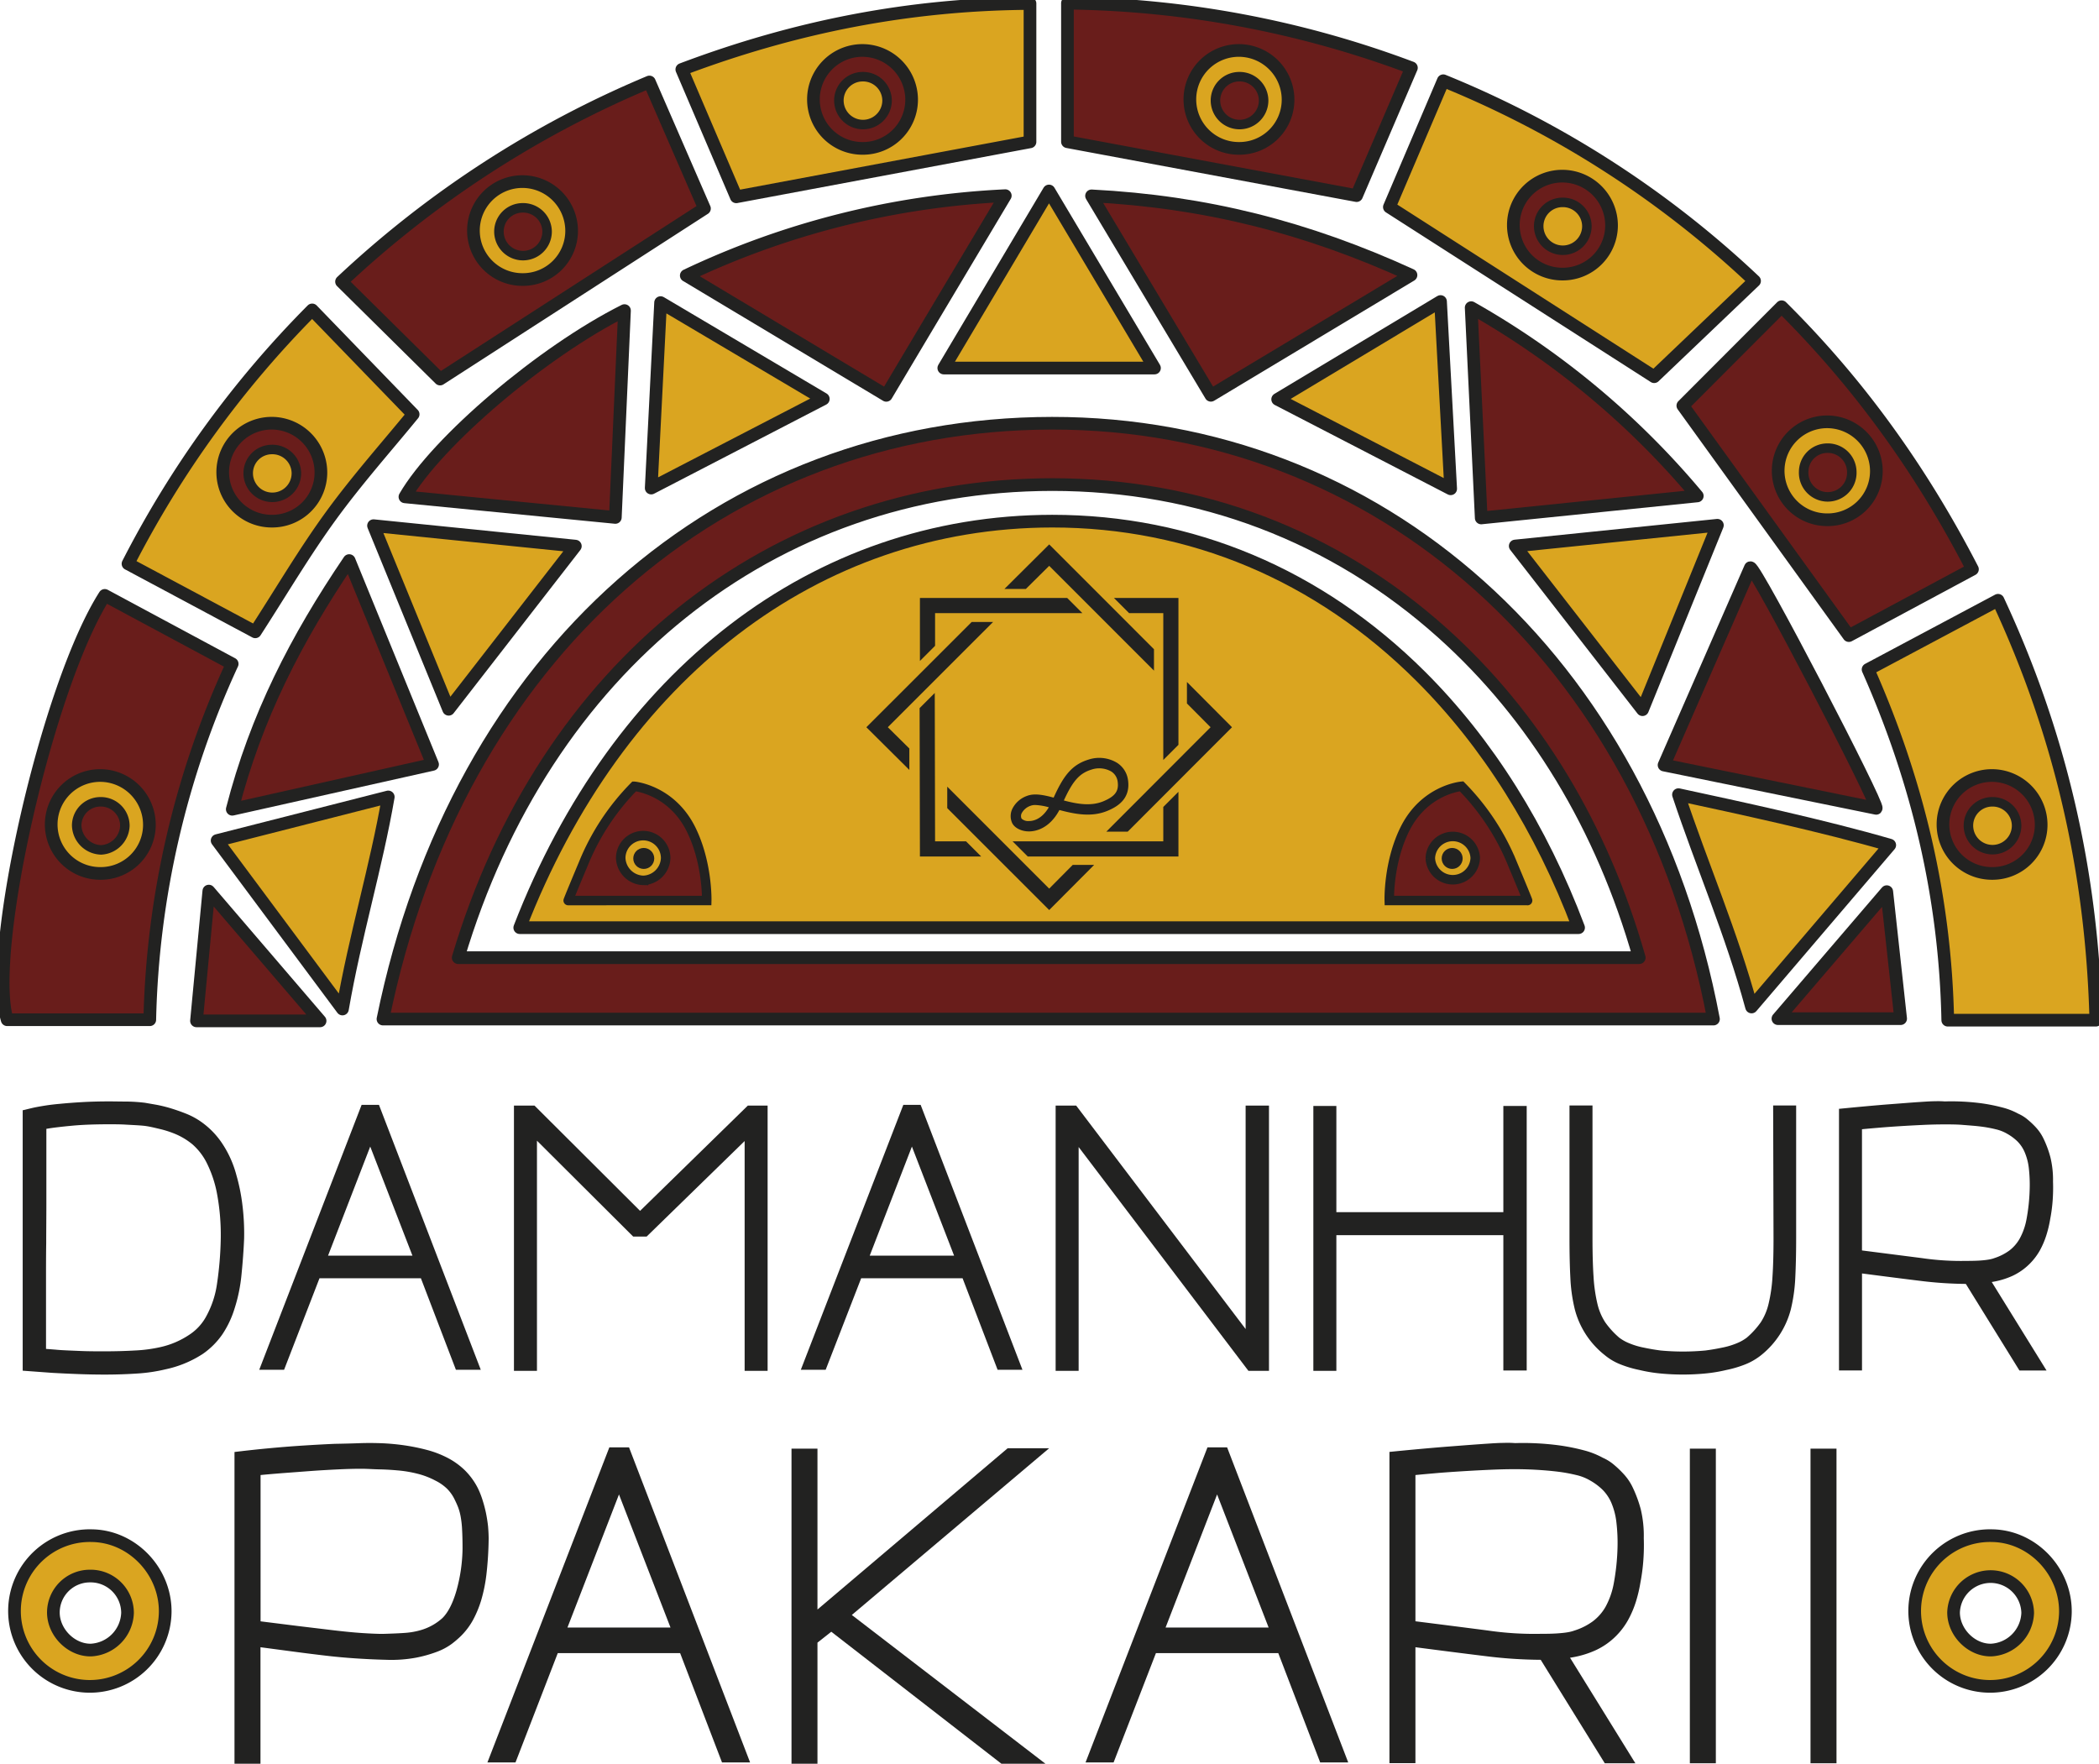 <svg id="Layer_1" data-name="Layer 1" xmlns="http://www.w3.org/2000/svg" viewBox="0 0 662.31 556.51"><defs><style>.cls-1,.cls-4,.cls-6{fill:#daa520;}.cls-2,.cls-3,.cls-5,.cls-8{fill:#691d1b;}.cls-3,.cls-4,.cls-5,.cls-6,.cls-8{stroke:#222221;}.cls-3,.cls-4,.cls-5,.cls-6{stroke-linejoin:round;}.cls-3,.cls-4{stroke-width:4px;}.cls-5,.cls-6,.cls-8{stroke-width:3px;}.cls-7{fill:#222221;}.cls-8{stroke-miterlimit:10;}</style></defs><circle class="cls-1" cx="165.03" cy="73.17" r="19.15"/><circle class="cls-1" cx="391.08" cy="31.79" r="19.15"/><circle class="cls-1" cx="575.38" cy="148.99" r="19.15"/><circle class="cls-2" cx="493.15" cy="71.45" r="19.15"/><circle class="cls-2" cx="272.3" cy="31.37" r="19.15"/><circle class="cls-2" cx="85.92" cy="149.41" r="19.15"/><circle class="cls-2" cx="628.71" cy="259.07" r="19.15"/><circle class="cls-1" cx="31.8" cy="260.57" r="19.15"/><path class="cls-3" d="M331.94,133.55c-103.92.1-187.65,72.72-211.1,188H540.66C519.13,207.66,434.9,133.44,331.94,133.55Zm0,19.35c46.5,0,89,16.16,123.12,46.73,29.22,26.18,50.46,61.31,62.18,102.55H144.58C171.8,210.8,243.26,153,332,152.9Z"/><path class="cls-4" d="M164,292.71c30.9-79.79,93.24-128.18,168-128.27,43.88,0,84.07,16.9,116.2,48.88,21.16,21.06,38.14,48.14,49.9,79.39Z"/><path class="cls-3" d="M216.55,86.94A263.3,263.3,0,0,1,317.2,61.74c-13,21.81-24.9,41.73-37.55,63Z"/><path class="cls-3" d="M382.08,124.73,344.42,61.8c36,1.84,68,10,100.8,25Z"/><path class="cls-3" d="M194.16,163.27l-66.39-6.5C137.9,139.29,171.1,111,197.05,98,196.07,120.15,195.14,141.05,194.16,163.27Z"/><path class="cls-3" d="M467.38,163.43c-1.07-22.47-2.07-43.22-3.17-66.35a259.53,259.53,0,0,1,71.34,59.4Z"/><path class="cls-3" d="M592,255.06,525.07,241.4c9.38-21.43,18.31-41.85,27.24-62.27C553.93,178.83,593,254,592,255.06Z"/><path class="cls-3" d="M110.18,176.88l26.31,64.32-63.2,14.15C80.8,226.11,93.44,201.6,110.18,176.88Z"/><path class="cls-4" d="M108.06,318.38,68.51,265.22c17.9-4.55,37.24-9.5,54-13.76C118.72,273.5,112.09,295.11,108.06,318.38Z"/><path class="cls-4" d="M552.68,317.74c-6.3-23.27-15.73-44.95-23.06-67,18.77,4.05,45.62,9.81,66.66,15.92Z"/><path class="cls-4" d="M331,60.26l33.28,55.87H297.8C308.57,98,319.17,80.2,331,60.26Z"/><path class="cls-4" d="M541.9,165.74c-8.19,20.18-15.74,38.75-23.63,58.19l-40.16-51.65Z"/><path class="cls-4" d="M141.57,223.8l-23.71-57.93,63.68,6.45C167.94,189.84,155.08,206.41,141.57,223.8Z"/><path class="cls-4" d="M208.44,95.48l51.34,30.4L205.48,154C206.45,134.84,207.39,116.16,208.44,95.48Z"/><path class="cls-4" d="M457.74,154.23,403.15,126l51.39-30.86C455.67,115.92,456.66,134.28,457.74,154.23Z"/><path class="cls-3" d="M101,322.12H62c1.2-12.62,2.34-24.69,3.89-40.95Z"/><path class="cls-3" d="M561,321.42l34.34-40.07c1.63,14.92,2.94,26.88,4.38,40.07Z"/><path class="cls-5" d="M164.9,65.58A7.5,7.5,0,0,0,157.43,73a7.6,7.6,0,1,0,15.2.12A7.57,7.57,0,0,0,164.9,65.58Z"/><path class="cls-3" d="M204.91,25.87a325,325,0,0,0-97.14,63l31.09,30.73,83.42-53.81ZM165,88.2a15.45,15.45,0,1,1,.37-30.89,15.56,15.56,0,0,1,15,15.65A15.36,15.36,0,0,1,165,88.2Z"/><path class="cls-4" d="M98.5,97.79a320.94,320.94,0,0,0-58.11,80.1l40.15,21.47c8.25-12.75,15.51-25.11,23.91-36.64s17.91-22.19,25.91-32ZM85.89,164.44a15.45,15.45,0,1,1,.37-30.89,15.57,15.57,0,0,1,15,15.65A15.36,15.36,0,0,1,85.89,164.44Z"/><path class="cls-6" d="M85.79,141.83a7.48,7.48,0,0,0-7.47,7.44,7.6,7.6,0,1,0,15.2.11A7.57,7.57,0,0,0,85.79,141.83Z"/><path class="cls-6" d="M272.18,24.2a7.51,7.51,0,0,0-7.48,7.44,7.6,7.6,0,1,0,15.2.12A7.57,7.57,0,0,0,272.18,24.2Z"/><path class="cls-4" d="M215.14,21.91,232.32,62.1,325,44.76V1.1C287,1.32,250.94,8.4,215.14,21.91Zm57.14,24.91a15.45,15.45,0,1,1,.37-30.89,15.56,15.56,0,0,1,15,15.65A15.37,15.37,0,0,1,272.28,46.82Z"/><path class="cls-5" d="M391,24.2a7.51,7.51,0,0,0-7.48,7.44,7.6,7.6,0,1,0,15.2.12A7.57,7.57,0,0,0,391,24.2Z"/><path class="cls-3" d="M336.82,1V44.72l91.23,17,17.3-40.32A319,319,0,0,0,336.82,1Zm54.24,45.82a15.45,15.45,0,1,1,.37-30.89,15.56,15.56,0,0,1,15,15.65A15.37,15.37,0,0,1,391.06,46.82Z"/><path class="cls-4" d="M455.4,25.48l-17,39.85,83.55,53.53,31.67-30.21A316.28,316.28,0,0,0,455.4,25.48Zm37.72,61a15.45,15.45,0,1,1,.38-30.89,15.57,15.57,0,0,1,15,15.65A15.38,15.38,0,0,1,493.12,86.48Z"/><path class="cls-6" d="M493,63.86a7.5,7.5,0,0,0-7.48,7.44,7.6,7.6,0,1,0,15.2.12A7.57,7.57,0,0,0,493,63.86Z"/><path class="cls-5" d="M576.59,141.41a7.49,7.49,0,0,0-7.47,7.44,7.6,7.6,0,1,0,15.19.12A7.57,7.57,0,0,0,576.59,141.41Z"/><path class="cls-3" d="M562.16,96.79,531,128l52.38,72.55,39-20.93C606.12,148.13,586.43,120.87,562.16,96.79ZM576.69,164a15.45,15.45,0,1,1,.37-30.89,15.58,15.58,0,0,1,15,15.65A15.36,15.36,0,0,1,576.69,164Z"/><path class="cls-6" d="M628.59,253a7.51,7.51,0,0,0-7.48,7.44,7.6,7.6,0,1,0,15.2.12A7.57,7.57,0,0,0,628.59,253Z"/><path class="cls-4" d="M630.45,189.41l-41,21.83C605.29,247,613.8,283.49,614.59,321.9h46.72C660.1,275.15,650.14,231.63,630.45,189.41Zm-1.76,86.19a15.45,15.45,0,1,1,.37-30.89,15.58,15.58,0,0,1,15,15.65A15.36,15.36,0,0,1,628.69,275.6Z"/><path class="cls-3" d="M33.06,187.87C15,216.12-4.13,300.31,2.26,321.76h45a283,283,0,0,1,26-112.29ZM31.77,275.6a15.45,15.45,0,1,1,.37-30.89,15.57,15.57,0,0,1,15,15.65A15.36,15.36,0,0,1,31.77,275.6Z"/><path class="cls-5" d="M31.67,253a7.49,7.49,0,0,0-7.47,7.44,7.93,7.93,0,0,0,7.71,7.73,7.91,7.91,0,0,0,7.49-7.61A7.57,7.57,0,0,0,31.67,253Z"/><path class="cls-7" d="M76.2,402.22c.4-4,.68-7.85.83-11.46a73.11,73.11,0,0,0-.56-10.7,59.39,59.39,0,0,0-1.88-9.27,33.4,33.4,0,0,0-4.68-10.29A25.82,25.82,0,0,0,63,353.65a23.45,23.45,0,0,0-4.4-2.29c-1.59-.63-3.2-1.19-4.78-1.67a42.79,42.79,0,0,0-4.55-1.11l-3.5-.61a54.3,54.3,0,0,0-5.61-.39c-2,0-3.9-.05-5.7-.05-2.93,0-5.76.07-8.41.22s-5.09.34-7.2.55c-1.71.15-3.28.34-4.66.56s-2.63.44-3.67.67-2.24.55-3.2.77l-.16,0v82.2l9.26.68c2.61.15,5.4.28,8.3.39s5.74.16,8.31.16c3.44,0,6.87-.11,10.19-.33a51.74,51.74,0,0,0,9-1.33A34.7,34.7,0,0,0,64,427.2a24.33,24.33,0,0,0,6.14-6.13A30.91,30.91,0,0,0,74,412.94,50.47,50.47,0,0,0,76.2,402.22ZM33,426.39c-2.59,0-5.16,0-7.63-.11s-4.81-.18-6.85-.33c-1.58-.14-2.93-.24-4-.32v-21.1c0-4.15,0-8.29.06-12.33,0-4.26.05-8.45.05-12.45V356.19c2-.35,4.8-.68,8.23-1s7.43-.44,11.59-.44c1.66,0,3.42,0,5.25.11s3.61.18,5.34.33,3.58.62,5.19,1a31.74,31.74,0,0,1,4.61,1.43,21.82,21.82,0,0,1,5.87,3.45A19.24,19.24,0,0,1,65.26,367a36.77,36.77,0,0,1,3.19,9.51,71.17,71.17,0,0,1,1.21,14.17,109.61,109.61,0,0,1-1.21,14.57A29.79,29.79,0,0,1,65.26,415a16,16,0,0,1-5.47,6.12,26.79,26.79,0,0,1-9.22,3.95,45.74,45.74,0,0,1-7.88,1.05C39.58,426.3,36.33,426.39,33,426.39Z"/><path class="cls-7" d="M100.81,403.34h32l11,28.75.05.12h7.84l-32.12-83.58h-5.48L81.8,432.21h7.84Zm2.7-7.14,13.31-34.42,13.32,34.42Z"/><polygon class="cls-7" points="201.97 382.07 168.71 348.91 168.65 348.86 162.17 348.86 162.17 432.55 169.43 432.55 169.43 359.93 199.73 390.12 199.79 390.18 204.04 390.18 234.96 360.04 234.96 432.55 242.21 432.55 242.21 348.86 235.96 348.86 201.97 382.07"/><path class="cls-7" d="M271.73,403.34h32l11,28.75.05.12h7.84l-32.12-83.58h-5.47l-32.34,83.58h7.84Zm2.7-7.14,13.31-34.42,13.31,34.42Z"/><polygon class="cls-7" points="393.92 432.55 400.41 432.55 400.41 348.86 393.04 348.86 393.04 419.36 339.64 348.94 339.58 348.86 333.09 348.86 333.09 432.55 340.35 432.55 340.35 361.93 393.86 432.47 393.92 432.55"/><polygon class="cls-7" points="421.67 389.74 474.36 389.74 474.36 432.44 481.73 432.44 481.73 348.97 474.36 348.97 474.36 382.48 421.67 382.48 421.67 348.97 414.41 348.97 414.41 432.55 421.67 432.55 421.67 389.74"/><path class="cls-7" d="M559.61,390.87c0,4.69-.11,8.74-.33,12a48.59,48.59,0,0,1-1.22,8.48,18.47,18.47,0,0,1-2.46,5.86,26.72,26.72,0,0,1-4.43,4.87,13.84,13.84,0,0,1-3.11,1.75,23.83,23.83,0,0,1-4.78,1.42c-1.74.37-3.48.66-5.18.88a75.58,75.58,0,0,1-14.11,0c-1.69-.22-3.43-.51-5.18-.88a23.72,23.72,0,0,1-4.77-1.42,13.7,13.7,0,0,1-3.1-1.74,26.52,26.52,0,0,1-4.45-4.88,18.47,18.47,0,0,1-2.46-5.86,49.54,49.54,0,0,1-1.21-8.54c-.22-3.33-.33-7.4-.33-12.09v-41.9h-7.26v41.79c0,4.85.09,9.12.28,12.67a51.27,51.27,0,0,0,1.39,9.83,27,27,0,0,0,9.46,14.48,17.83,17.83,0,0,0,4.93,2.91,34.53,34.53,0,0,0,6,1.78,47.58,47.58,0,0,0,6.72,1.11c2.32.22,4.69.33,7,.33s4.72-.11,7-.33a47.2,47.2,0,0,0,6.71-1.11,34.91,34.91,0,0,0,6-1.78,19.86,19.86,0,0,0,5-2.91,27.23,27.23,0,0,0,9.36-14.48,52.07,52.07,0,0,0,1.39-9.83c.18-3.59.28-7.82.28-12.56v-41.9h-7.26Z"/><path class="cls-7" d="M647.8,372.84a29.91,29.91,0,0,0-.84-7.74,32.58,32.58,0,0,0-2.06-5.62,14.65,14.65,0,0,0-2.41-3.65,25.63,25.63,0,0,0-2.62-2.5,11.9,11.9,0,0,0-3-1.9,21.48,21.48,0,0,0-5.14-2,54.54,54.54,0,0,0-7.21-1.39,72.52,72.52,0,0,0-10.85-.5,28.74,28.74,0,0,0-3.12-.06c-1.35,0-2.86.12-4.49.22s-3.45.24-5.37.39l-5.75.44c-4.48.37-9.36.82-14.49,1.33l-.18,0v82.57h7.26V401.82c6.68.87,12.76,1.65,18.08,2.3a123.5,123.5,0,0,0,14.68,1l16.92,27.33h8.55l-17.29-27.93a25.08,25.08,0,0,0,6.45-1.9,18.9,18.9,0,0,0,5.53-3.86,19.52,19.52,0,0,0,3.19-4.19,26.7,26.7,0,0,0,2.17-5.18,36.42,36.42,0,0,0,1.11-4.78,49.25,49.25,0,0,0,.72-5.22A54.93,54.93,0,0,0,647.8,372.84Zm-7.37,2.64a59.4,59.4,0,0,1-1,9.26,20.26,20.26,0,0,1-2.14,6.08,12.29,12.29,0,0,1-3.26,3.76,16.63,16.63,0,0,1-4.42,2.29l-.83.28a11.74,11.74,0,0,1-1.47.32c-.67.11-1.55.21-2.63.28s-2.54.11-4.31.11a85.26,85.26,0,0,1-14-.89l-18.85-2.41V356.32c1.43-.15,3.16-.3,5.29-.48s4.46-.35,6.85-.5,4.86-.28,7.19-.39,4.59-.16,6.57-.16,4,0,5.91.16,3.81.28,5.57.5a40.42,40.42,0,0,1,4.84.88,12.74,12.74,0,0,1,3.6,1.42,15.66,15.66,0,0,1,3.17,2.34,10.87,10.87,0,0,1,2.33,3.43,18,18,0,0,1,1.32,5A46.49,46.49,0,0,1,640.43,375.48Z"/><path class="cls-7" d="M154,481.62q-.21-2-.66-4.23a43.72,43.72,0,0,0-1.13-4.23,26.12,26.12,0,0,0-1.45-3.63,21.79,21.79,0,0,0-4.1-5.62,23.1,23.1,0,0,0-5.42-3.9,31.65,31.65,0,0,0-6.54-2.51,64.33,64.33,0,0,0-7.21-1.46,70.94,70.94,0,0,0-7.34-.66q-3.63-.12-6.8,0t-7.67.2q-4.5.19-9.78.53c-3.53.22-7.16.51-10.91.86s-7.42.75-11,1.19v98.35h8.2V519.76l11,1.46c3.3.44,6.47.83,9.52,1.19s6.1.64,9.18.85,6.43.38,10.05.47a42.65,42.65,0,0,0,9.25-.66,40.07,40.07,0,0,0,6.81-1.92,19.12,19.12,0,0,0,4.63-2.51,31.61,31.61,0,0,0,2.84-2.45,22.23,22.23,0,0,0,3.77-5,33.86,33.86,0,0,0,2.58-6.21,49.67,49.67,0,0,0,1.65-8.07,108.84,108.84,0,0,0,.72-11.5C154.18,484.25,154.12,483,154,481.62ZM144,502q-1.72,5.88-4.37,8.53a17.28,17.28,0,0,1-6.87,3.83,23.32,23.32,0,0,1-4.76.86c-1.67.13-4.1.24-7.27.33-1.59,0-3.7-.09-6.35-.26s-5.66-.47-9-.86l-11-1.32-12.16-1.52V465.43c1.76-.18,4-.37,6.87-.6l8.79-.66c3-.22,6-.39,8.93-.53s5.28-.19,7.14-.19,3.76.15,5.75.19,4,.16,5.94.34a38.28,38.28,0,0,1,5.95,1,24.92,24.92,0,0,1,5.75,2.18,14.76,14.76,0,0,1,3.64,2.51,12.43,12.43,0,0,1,2.58,3.7q.53,1.06,1,2.25a16.65,16.65,0,0,1,.79,2.91,30.07,30.07,0,0,1,.46,4.16q.14,2.44.14,5.88A51.41,51.41,0,0,1,144,502Z"/><path class="cls-7" d="M192.27,456.7,153.8,556.11h8.86L176,521.61h38.6l13.22,34.5h8.86L198.48,456.7Zm-13.22,56.85,16.26-42,16.26,42Z"/><polygon class="cls-7" points="317.96 456.97 257.94 507.86 257.94 457.1 249.75 457.1 249.75 556.51 257.94 556.51 257.94 518.31 262.3 514.87 315.97 556.51 329.86 556.51 268.78 509.58 331.05 456.97 317.96 456.97"/><path class="cls-7" d="M381,456.7l-38.47,99.41h8.85l13.36-34.5h38.6l13.22,34.5h8.85L387.2,456.7Zm-13.22,56.85,16.26-42,16.26,42Z"/><path class="cls-7" d="M517.71,476.2a39.6,39.6,0,0,0-2.44-6.67,16.82,16.82,0,0,0-2.84-4.3,31.91,31.91,0,0,0-3.11-3,14.37,14.37,0,0,0-3.57-2.25,26.08,26.08,0,0,0-6.08-2.38,65.28,65.28,0,0,0-8.59-1.65,86.75,86.75,0,0,0-13-.6,31.62,31.62,0,0,0-3.7-.06c-1.59,0-3.37.13-5.35.26s-4.12.29-6.42.46l-6.87.53q-8.07.66-17.32,1.59v98.22h8.2V519.76q12.16,1.59,21.88,2.78a147,147,0,0,0,17.65,1.19l20.22,32.65h9.65l-20.62-33.31a29.89,29.89,0,0,0,8-2.32,22.17,22.17,0,0,0,6.54-4.56,22.82,22.82,0,0,0,3.77-5,31.74,31.74,0,0,0,2.58-6.14,44.48,44.48,0,0,0,1.32-5.69,61,61,0,0,0,.86-6.21,65.16,65.16,0,0,0,.2-7.8A35.71,35.71,0,0,0,517.71,476.2Zm-7.33,12.36a71.55,71.55,0,0,1-1.19,11.11,24.48,24.48,0,0,1-2.58,7.33,15,15,0,0,1-4,4.57,19.74,19.74,0,0,1-5.35,2.77l-1,.33a12.54,12.54,0,0,1-1.79.4c-.79.13-1.85.24-3.17.33s-3,.13-5.15.13a101.68,101.68,0,0,1-16.79-1.06q-10.18-1.32-22.74-2.9V465.43c1.76-.18,3.94-.37,6.54-.6s5.33-.41,8.2-.59,5.73-.33,8.59-.46,5.49-.2,7.87-.2,4.73.06,7.07.2,4.56.33,6.68.59a50.5,50.5,0,0,1,5.81,1.06,15.3,15.3,0,0,1,4.36,1.72,18.9,18.9,0,0,1,3.84,2.84,13.25,13.25,0,0,1,2.84,4.16,21.88,21.88,0,0,1,1.59,6A56.22,56.22,0,0,1,510.38,488.56Z"/><rect class="cls-7" x="533.21" y="457.1" width="8.2" height="99.28"/><rect class="cls-7" x="571.28" y="457.1" width="8.2" height="99.28"/><path class="cls-4" d="M628.65,484.56a23.78,23.78,0,1,0,23.06,24.09C651.83,495.76,641.32,484.78,628.65,484.56Zm-.36,36.09c-6.22.11-11.89-5.58-11.87-11.9a11.7,11.7,0,0,1,23.39.18A12.15,12.15,0,0,1,628.29,520.65Z"/><path class="cls-4" d="M29.07,484.56a23.78,23.78,0,1,0,23.06,24.09C52.25,495.76,41.75,484.78,29.07,484.56Zm-.35,36.09c-6.23.11-11.9-5.58-11.88-11.9A11.53,11.53,0,0,1,28.35,497.3a11.65,11.65,0,0,1,11.89,11.63A12.16,12.16,0,0,1,28.72,520.65Z"/><polygon class="cls-7" points="313.36 196.25 306.61 196.25 273.37 229.47 286.93 242.94 286.93 236.18 280.14 229.46 313.36 196.25"/><polygon class="cls-7" points="331.06 280.39 298.89 248.22 298.89 254.99 331.06 287.15 345.25 272.9 338.49 272.9 331.06 280.39"/><polygon class="cls-7" points="349.08 262.42 355.83 262.42 388.74 229.47 374.52 215.19 374.52 221.96 381.98 229.47 349.08 262.42"/><polygon class="cls-7" points="331.06 178.54 364.12 211.61 364.12 204.85 331.06 171.78 316.94 185.83 323.7 185.83 331.06 178.54"/><polygon class="cls-7" points="295.05 193.46 341.52 193.46 336.74 188.68 290.27 188.68 290.27 208.56 295.05 203.78 295.05 193.46"/><polygon class="cls-7" points="367.06 193.46 367.06 239.8 371.84 235.02 371.84 188.68 351.49 188.68 356.27 193.46 367.06 193.46"/><polygon class="cls-7" points="295.05 265.47 294.95 218.66 290.17 223.43 290.27 270.25 309.6 270.25 304.82 265.47 295.05 265.47"/><polygon class="cls-7" points="367.06 265.47 319.51 265.47 324.29 270.25 371.84 270.25 371.84 249.84 367.06 254.62 367.06 265.47"/><path class="cls-7" d="M355.93,246.15a7.63,7.63,0,0,0-3.57-5.52,10.86,10.86,0,0,0-8.9-.95c-5.42,1.66-8,5.37-11,12-3.24-.87-6.13-1.45-8.47-.52a8.2,8.2,0,0,0-4.63,4.19,5.3,5.3,0,0,0-.07,4.15c.66,1.64,2.84,2.81,5.3,2.84h.1c1.82,0,6.34-.67,9.59-6.75,5,1.32,10.21,2.35,15.25.22C352.67,254.5,356.77,252,355.93,246.15Zm-31.31,12.92a3,3,0,0,1-2.28-.77,2,2,0,0,1,0-1.63,5,5,0,0,1,2.81-2.41,4.07,4.07,0,0,1,1.54-.25,18.13,18.13,0,0,1,4.25.72C328.61,258.69,325.8,259.09,324.62,259.07Zm23.61-6.27c-4,1.69-8.36.88-12.55-.22,2.88-6.29,5-8.6,8.74-9.75a7.67,7.67,0,0,1,6.18.58,4.42,4.42,0,0,1,2.06,3.21C353.09,249.58,351.89,251.25,348.23,252.8Z"/><path class="cls-8" d="M218.06,261.71c-6.21-12.56-17.92-13.6-17.92-13.6a74.83,74.83,0,0,0-16,24.27c-5.28,12.6-4.84,11.77-4.84,11.77H223S223.3,272.31,218.06,261.71Zm-15,16.08a7.33,7.33,0,0,1-7.2-7.08,7.09,7.09,0,0,1,14.18.1A7.3,7.3,0,0,1,203,277.79Z"/><circle class="cls-7" cx="203.13" cy="270.87" r="3.31"/><path class="cls-8" d="M438.37,284.15H482s.44.83-4.83-11.77a75,75,0,0,0-16-24.27s-11.72,1-17.93,13.6C438,272.31,438.37,284.15,438.37,284.15Zm12.95-13.34a7.09,7.09,0,0,1,14.17-.1,7.09,7.09,0,0,1-14.17.1Z"/><circle class="cls-7" cx="458.21" cy="270.87" r="3.31"/></svg>